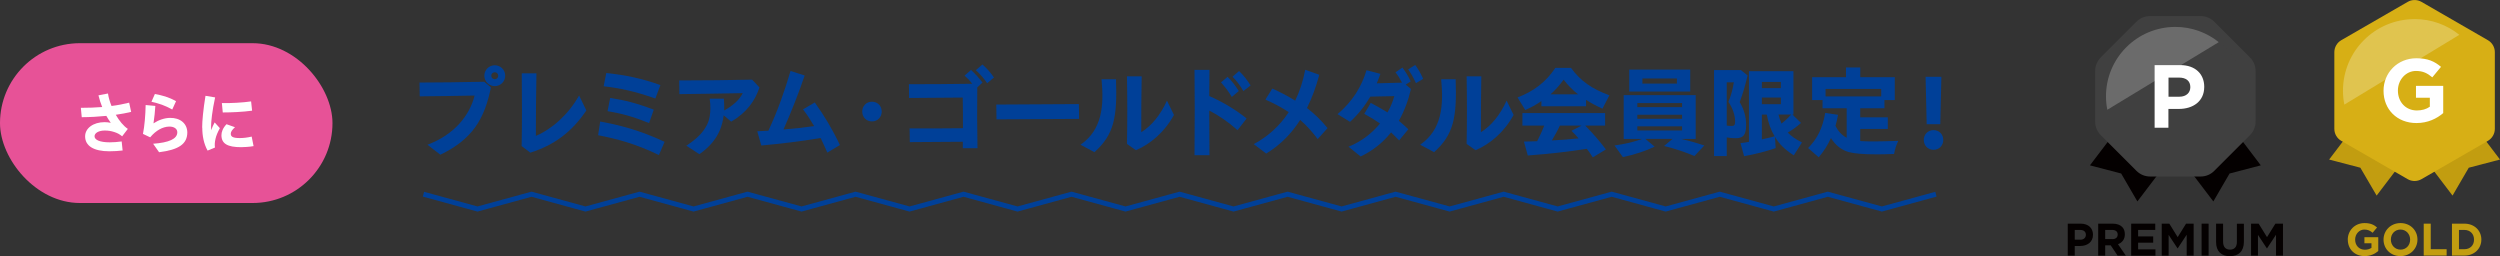 <?xml version="1.0" encoding="UTF-8"?>
<svg id="_レイヤー_2" data-name="レイヤー 2" xmlns="http://www.w3.org/2000/svg" viewBox="0 0 474.61 48.62">
  <rect x="0" y="0" width="474.61" height="48.62" fill="#333333" stroke="none"/>
  <defs>
    <style>
      .cls-1 {
        fill: #004098;
      }

      .cls-1, .cls-2, .cls-3, .cls-4, .cls-5, .cls-6, .cls-7, .cls-8, .cls-9 {
        stroke-width: 0px;
      }

      .cls-10 {
        fill: none;
        stroke: #004098;
        stroke-miterlimit: 10;
        stroke-width: .94px;
      }

      .cls-2 {
        fill: #404040;
      }

      .cls-3 {
        fill: #e0c44f;
      }

      .cls-4 {
        fill: #040000;
      }

      .cls-5 {
        fill: #6b6b6b;
      }

      .cls-6 {
        fill: #c29d10;
      }

      .cls-7 {
        fill: #e75297;
      }

      .cls-8 {
        fill: #fff;
      }

      .cls-9 {
        fill: #d7af15;
      }
    </style>
  </defs>
  <g id="_レイヤー_1-2" data-name="レイヤー 1">
    <g>
      <g>
        <g>
          <g>
            <path class="cls-6" d="M445.71,45.5v-.02c0-1.72,1.34-3.13,3.18-3.13,1.09,0,1.75.29,2.38.83l-.84,1.01c-.47-.39-.88-.61-1.58-.61-.97,0-1.74.86-1.74,1.89v.02c0,1.11.76,1.92,1.84,1.92.48,0,.92-.12,1.26-.36v-.87h-1.34v-1.15h2.63v2.63c-.62.53-1.48.96-2.59.96-1.89,0-3.19-1.32-3.19-3.12Z"/>
            <path class="cls-6" d="M452.5,45.5v-.02c0-1.72,1.36-3.13,3.23-3.13s3.21,1.39,3.21,3.12v.02c0,1.72-1.36,3.13-3.23,3.13s-3.21-1.39-3.21-3.12ZM457.55,45.5v-.02c0-1.04-.76-1.9-1.84-1.9s-1.82.85-1.82,1.89v.02c0,1.04.76,1.9,1.84,1.9s1.82-.85,1.82-1.89Z"/>
            <path class="cls-6" d="M460.13,42.46h1.33v4.85h3.02v1.21h-4.35v-6.06Z"/>
            <path class="cls-6" d="M465.49,42.46h2.36c1.9,0,3.22,1.31,3.22,3.01v.02c0,1.71-1.32,3.03-3.22,3.03h-2.36v-6.06ZM466.82,43.66v3.65h1.03c1.09,0,1.83-.74,1.83-1.81v-.02c0-1.07-.74-1.83-1.83-1.83h-1.03Z"/>
          </g>
          <g>
            <polygon class="cls-6" points="451.19 37.13 448.1 31.84 442.17 30.29 450.93 18.75 459.95 25.6 451.19 37.13"/>
            <polygon class="cls-6" points="465.6 37.13 468.68 31.84 474.61 30.29 465.85 18.75 456.84 25.6 465.6 37.13"/>
            <path class="cls-9" d="M443.16,9.91v14.55c0,.94.5,1.81,1.32,2.28l12.6,7.27c.81.47,1.82.47,2.63,0l12.6-7.27c.81-.47,1.32-1.34,1.32-2.28v-14.55c0-.94-.5-1.81-1.32-2.28l-12.6-7.27c-.81-.47-1.82-.47-2.63,0l-12.6,7.27c-.81.47-1.32,1.34-1.32,2.28Z"/>
            <circle class="cls-9" cx="458.39" cy="17.22" r="13.59"/>
            <path class="cls-3" d="M458.39,3.63c-7.51,0-13.59,6.09-13.59,13.59,0,.9.09,1.79.26,2.64l21.83-13.25c-2.33-1.87-5.28-2.99-8.5-2.99Z"/>
            <path class="cls-8" d="M452.5,17.24v-.03c0-3.38,2.63-6.15,6.24-6.15,2.14,0,3.43.58,4.67,1.63l-1.65,1.99c-.92-.76-1.73-1.21-3.11-1.21-1.9,0-3.42,1.68-3.42,3.7v.03c0,2.18,1.5,3.77,3.6,3.77.95,0,1.8-.24,2.46-.71v-1.7h-2.63v-2.26h5.17v5.17c-1.22,1.04-2.91,1.89-5.08,1.89-3.7,0-6.25-2.6-6.25-6.12Z"/>
          </g>
        </g>
        <g>
          <g>
            <path class="cls-4" d="M392.54,42.46h2.48c1.45,0,2.32.86,2.32,2.09v.02c0,1.4-1.09,2.13-2.45,2.13h-1.01v1.82h-1.33v-6.06ZM394.93,45.51c.67,0,1.06-.4,1.06-.92v-.02c0-.6-.42-.92-1.08-.92h-1.03v1.85h1.06Z"/>
            <path class="cls-4" d="M398.33,42.46h2.77c.77,0,1.37.22,1.77.61.34.34.52.81.52,1.39v.02c0,.98-.53,1.59-1.3,1.88l1.48,2.16h-1.56l-1.3-1.94h-1.05v1.94h-1.33v-6.06ZM401.01,45.4c.65,0,1.02-.35,1.02-.86v-.02c0-.57-.4-.87-1.05-.87h-1.32v1.74h1.35Z"/>
            <path class="cls-4" d="M404.59,42.46h4.57v1.19h-3.25v1.23h2.86v1.19h-2.86v1.27h3.29v1.19h-4.61v-6.06Z"/>
            <path class="cls-4" d="M410.39,42.46h1.44l1.59,2.56,1.59-2.56h1.44v6.06h-1.32v-3.96l-1.71,2.59h-.03l-1.69-2.56v3.93h-1.31v-6.06Z"/>
            <path class="cls-4" d="M417.96,42.46h1.33v6.06h-1.33v-6.06Z"/>
            <path class="cls-4" d="M420.71,45.92v-3.46h1.33v3.43c0,.99.49,1.5,1.31,1.5s1.31-.49,1.31-1.45v-3.47h1.33v3.42c0,1.84-1.03,2.74-2.66,2.74s-2.62-.91-2.62-2.69Z"/>
            <path class="cls-4" d="M427.35,42.46h1.44l1.59,2.56,1.59-2.56h1.44v6.06h-1.32v-3.96l-1.71,2.59h-.03l-1.69-2.56v3.93h-1.31v-6.06Z"/>
          </g>
          <g>
            <polygon class="cls-4" points="405.77 38.24 402.69 32.94 396.76 31.39 405.52 19.86 414.54 26.7 405.77 38.24"/>
            <polygon class="cls-4" points="420.19 38.24 423.27 32.94 429.2 31.39 420.44 19.86 411.42 26.7 420.19 38.24"/>
            <path class="cls-2" d="M417.78,3.05h-9.6c-.97,0-1.9.38-2.58,1.07l-6.78,6.78c-.68.68-1.07,1.61-1.07,2.58v9.6c0,.97.38,1.9,1.07,2.58l6.78,6.78c.68.68,1.61,1.07,2.58,1.07h9.6c.97,0,1.9-.38,2.58-1.07l6.78-6.78c.68-.68,1.07-1.61,1.07-2.58v-9.6c0-.97-.38-1.9-1.07-2.58l-6.78-6.78c-.68-.68-1.61-1.07-2.58-1.07Z"/>
            <circle class="cls-2" cx="412.98" cy="18.28" r="13.17"/>
            <path class="cls-5" d="M412.98,5.11c-7.28,0-13.17,5.9-13.17,13.17,0,.88.09,1.73.25,2.56l21.16-12.84c-2.26-1.81-5.12-2.89-8.23-2.89Z"/>
            <path class="cls-8" d="M409.05,12.36h4.86c2.84,0,4.55,1.68,4.55,4.11v.03c0,2.75-2.14,4.18-4.81,4.18h-1.99v3.57h-2.62v-11.9ZM413.75,18.36c1.31,0,2.07-.78,2.07-1.8v-.03c0-1.17-.82-1.8-2.12-1.8h-2.02v3.64h2.07Z"/>
          </g>
        </g>
      </g>
      <g>
        <g>
          <path class="cls-1" d="M81.16,27.47c5.11-1.91,8.01-5.58,8.94-9.33-3.42.07-7.56.13-10.42.15l-.04-2.62c3.63,0,7.65-.06,12.29-.15l1.27,1.07c-1.22,6-3.5,9.84-9.6,12.78l-2.45-1.89ZM91.95,14.37c0-1.1.88-1.98,1.98-1.98s1.98.88,1.98,1.98-.88,1.98-1.98,1.98-1.98-.88-1.98-1.98ZM94.59,14.37c0-.37-.28-.65-.66-.65s-.67.28-.67.65.3.67.67.67.66-.3.66-.67Z"/>
          <path class="cls-1" d="M99.03,27.73c.08-4.53.08-9.04.02-13.81h2.79c-.07,4.06-.11,7.89-.11,11.88,3.11-1.33,6.17-4.06,8.21-7.67l1.37,2.84c-2.77,4.12-6.16,6.6-10.63,8.01l-1.65-1.25Z"/>
          <path class="cls-1" d="M113.55,25.67l.39-2.6c3.59.65,7.52,1.65,12.23,3.85l-1.08,2.51c-4.45-2.15-8.06-3.09-11.54-3.76ZM114.6,16.39l.5-2.53c3.67.39,6.85,1.05,10.27,2.3l-.95,2.54c-4-1.4-6.74-1.96-9.82-2.32ZM115.34,21.1l.5-2.51c2.73.43,4.9.95,8.27,2.23l-.88,2.54c-3.24-1.29-5.22-1.8-7.89-2.26Z"/>
          <path class="cls-1" d="M130.31,27.65c2.02-1.31,3.2-2.53,3.93-4,.49-.97.62-2.15.62-3.12,0-.54-.02-1.01-.13-1.8h2.69c.06.75.07,1.27.07,1.81,0,.13,0,.28-.02.43,1.68-.9,2.94-2.06,3.54-3.29-4.04.07-9.15.17-12.03.19l-.04-2.6c4.73,0,9.67-.06,13.84-.15l1.4,1.48c-.8,2.45-2.39,4.77-5.37,6.49l-1.42-1.2c-.11.95-.38,1.98-.73,2.83-.69,1.61-1.89,3.16-3.89,4.55l-2.47-1.61Z"/>
          <path class="cls-1" d="M143.74,24.92c.66-.02,1.37-.06,2.13-.11,1.76-3.72,3.14-7.69,4.21-11.34l2.68.86c-1.03,3.07-2.49,6.81-4.02,10.25,1.91-.15,3.91-.37,5.82-.64-.66-1.12-1.35-2.19-2.11-3.18l2.23-1.31c1.8,2.53,3.29,4.96,4.77,8.08l-2.39,1.44c-.39-.92-.82-1.85-1.27-2.77-3.83.64-7.5,1.08-11.26,1.42l-.77-2.71Z"/>
          <path class="cls-1" d="M163.69,21.18c0-1.01.73-1.87,1.85-1.87s1.85.86,1.85,1.87-.75,1.87-1.85,1.87-1.85-.84-1.85-1.87Z"/>
          <path class="cls-1" d="M172.69,24.38c2.75.02,6.25,0,10.12-.04,0-1.95,0-3.91-.04-5.82-3.31.02-7.39.06-10.18.08l-.04-2.62c2.84.02,6.85,0,12.03-.08-.41-.54-.77-.92-1.46-1.55l1.23-1.07c.86.8,1.4,1.4,2.17,2.39l-.99.92c-.04,3.8-.04,7.74.04,11.54h-2.79v-1.22c-3.69.02-7.24.04-10.06.07l-.04-2.62ZM185.26,13.32l1.25-1.08c.92.84,1.37,1.33,2.19,2.47l-1.29,1.09c-.73-1.03-1.25-1.65-2.15-2.47Z"/>
          <path class="cls-1" d="M189.14,19.85l15.68-.09.04,2.81-15.68.09-.04-2.81Z"/>
          <path class="cls-1" d="M205.14,27.47c4.15-2.88,4.45-7.48,3.98-12.42h2.75c.24,7.17-.34,10.48-4.1,13.84l-2.64-1.42ZM213.95,27.32c.08-4.23.08-8.44,0-12.83h2.79c-.06,3.55-.09,7.07-.08,10.61,1.93-1.2,3.61-3.2,4.88-5.99l1.33,2.71c-1.85,3.37-4.53,5.54-7.22,6.7l-1.7-1.2Z"/>
          <path class="cls-1" d="M226.81,20.47c0-2.71-.02-5.13-.04-7.2h2.84c-.02,1.53-.04,3.18-.04,4.96,2.45,1.07,5.14,2.66,7.09,4.27l-1.72,2.21c-1.74-1.53-3.55-2.79-5.37-3.72,0,2.54.02,5.35.04,8.47h-2.84c.02-3.27.04-6.27.04-8.98ZM231.8,15.64l1.25-1.05c.95.95,1.38,1.53,2.13,2.69l-1.33,1.12c-.69-1.14-1.22-1.81-2.06-2.77ZM233.99,14.56l1.24-1.07c.9.86,1.44,1.57,2.19,2.73l-1.37,1.07c-.64-1.1-1.18-1.81-2.06-2.73Z"/>
          <path class="cls-1" d="M238,27.37c2.77-1.48,4.98-3.52,6.66-6.08-1.37-.9-2.77-1.66-4.43-2.38l1.31-2.1c1.38.62,2.82,1.35,4.34,2.3.86-1.76,1.5-3.72,1.91-5.86l2.67.95c-.62,2.28-1.38,4.4-2.34,6.3,1.38,1.08,2.64,2.26,3.91,3.82l-1.87,2.08c-1.07-1.4-2.06-2.53-3.33-3.63-1.68,2.64-3.8,4.77-6.45,6.38l-2.38-1.8Z"/>
          <path class="cls-1" d="M255.99,27.86c2.43-.97,4.47-2.54,6-4.42-.94-.65-1.89-1.23-2.99-1.83l1.23-2.08c1.14.62,2.15,1.16,3.18,1.81.56-.97.99-2.02,1.29-3.09-1.63.04-3.26.06-4.55.09-1.05,1.8-2.3,3.37-3.85,4.79l-2.38-1.46c2.88-2.43,4.6-5.28,5.5-8.34l2.64.69c-.21.62-.45,1.23-.69,1.8,1.35-.02,2.86-.06,4.79-.13-.39-.75-.69-1.25-1.23-1.96l1.31-.9c.73.99,1.09,1.59,1.57,2.62l-.94.62.99.82c-.52,2.25-1.29,4.27-2.3,6.04.56.47,1.16.99,1.8,1.61l-1.74,2.11c-.54-.56-1.05-1.07-1.53-1.52-1.52,1.91-3.42,3.44-5.78,4.58l-2.32-1.87ZM267.34,13.17l1.33-.84c.67.95,1.03,1.57,1.51,2.64l-1.37.82c-.47-1.03-.84-1.72-1.48-2.62Z"/>
          <path class="cls-1" d="M269.62,27.47c4.15-2.88,4.45-7.48,3.98-12.42h2.75c.24,7.17-.34,10.48-4.1,13.84l-2.64-1.42ZM278.43,27.32c.08-4.23.08-8.44,0-12.83h2.79c-.06,3.55-.09,7.07-.08,10.61,1.93-1.2,3.61-3.2,4.88-5.99l1.33,2.71c-1.85,3.37-4.53,5.54-7.22,6.7l-1.7-1.2Z"/>
          <path class="cls-1" d="M288.1,18.5c3.14-1.2,5.41-2.97,7.17-5.61h2.97c1.8,2.45,3.97,4,7.29,5.2l-1.31,2.54c-1.2-.54-2.21-1.09-3.12-1.67v1.22h-8.47v-.99c-1.08.73-1.95,1.2-3.07,1.7l-1.46-2.39ZM301.25,28.25c-3.39.54-7.22.97-11.21,1.27l-.73-2.64c.9-.02,2.13-.06,2.51-.07.65-1.29,1.01-2.1,1.35-2.97h-4.15v-2.38h15.7v2.38h-3.78c1.55,1.57,2.67,2.88,3.93,4.53l-2.49,1.5c-.43-.67-.73-1.08-1.12-1.61ZM299.59,17.91c-1.05-.82-1.98-1.78-2.75-2.79-.77,1.09-1.57,1.98-2.49,2.79h5.24ZM299.68,26.27c-.52-.6-.82-.94-1.35-1.44l1.93-.99h-4.13c-.41.9-.92,1.81-1.52,2.82,1.91-.09,3.37-.21,5.07-.39Z"/>
          <path class="cls-1" d="M306.49,27.62c2.02-.28,3.61-.65,5.28-1.25h-3.52v-8.31h13.67v8.31h-2.82c1.57.36,2.77.69,4.45,1.25l-1.87,2c-1.83-.77-3.61-1.37-5.76-1.91l1.61-1.35h-5.18l1.78,1.48c-1.7.82-3.93,1.55-6.04,1.98l-1.59-2.21ZM309.3,13.21h11.58v4.17h-11.58v-4.17ZM319.33,20.34v-.77h-8.49v.77h8.49ZM319.33,22.55v-.77h-8.49v.77h8.49ZM319.33,24.77v-.79h-8.49v.79h8.49ZM318.35,15.87v-.97h-6.55v.97h6.55Z"/>
          <path class="cls-1" d="M325.39,13.3h5.11l1.27,1.03c-.52,2.19-.94,3.55-1.5,5.05.82,1.4,1.22,2.77,1.22,4.32,0,1.89-.5,2.54-1.98,2.54-.6,0-1.2-.06-1.7-.15v3.54h-2.41V13.3ZM329.4,23.05c0-1.18-.47-2.53-1.27-3.7.45-1.07.77-2.17,1.03-3.72h-1.35v8.21c.21.04.6.07.95.07.49,0,.64-.19.64-.86ZM330.42,27.17c.41-.04,1.14-.15,1.61-.24v-13.41h8.44v8.23h-.19l1.63,1.59c-.88.77-1.5,1.22-2.51,1.83.64.67,1.42,1.22,2.69,1.87l-1.55,2.45c-1.7-1.1-2.77-2.13-3.57-3.5l.13,2.13c-2.09.69-3.85,1.14-5.99,1.53l-.69-2.49ZM338.09,16.73v-1.18h-3.61v1.18h3.61ZM338.09,19.78v-1.27h-3.61v1.27h3.61ZM336.9,25.88c-.71-1.2-1.22-2.56-1.48-4.13h-.94v4.71c1.5-.34,1.82-.41,2.41-.58ZM340.04,21.74h-2.41c.11.45.37,1.27.58,1.72.69-.54,1.22-1.03,1.83-1.72Z"/>
          <path class="cls-1" d="M343.26,28.1c1.78-1.81,2.73-3.76,3.25-6.66l2.43.36c-.21,1.08-.3,1.44-.49,2.1.54,1.05,1.2,1.76,2.13,2.26v-5.61h-4.58v-1.55h-1.98v-4.34h6.43v-1.85h2.71v1.85h6.55v4.34h-1.96v1.55h-4.6v1.72h5.24v2.21h-5.24v2.3c.77.06,1.61.07,2.67.07,1.22,0,2.54-.04,4.56-.11-.45.95-.62,1.52-.8,2.49-1.98.07-2.39.07-3.42.07-2.43,0-4.17-.15-5.18-.43-1.38-.39-2.49-1.25-3.39-2.66-.62,1.38-1.35,2.51-2.32,3.65l-2.02-1.76ZM357.14,18.3v-1.42h-10.57v1.42h10.57Z"/>
          <path class="cls-1" d="M365.22,26.57c0-1.01.73-1.87,1.85-1.87s1.85.86,1.85,1.87-.75,1.87-1.85,1.87-1.85-.84-1.85-1.87ZM365.57,14.58h2.99l-.21,9h-2.58l-.21-9Z"/>
        </g>
        <polyline class="cls-10" points="80.39 36.87 90.65 39.68 100.9 36.87 111.15 39.68 121.41 36.87 131.66 39.68 141.91 36.87 152.17 39.68 162.42 36.87 172.67 39.68 182.92 36.87 193.17 39.68 203.42 36.87 213.67 39.68 223.93 36.87 234.18 39.68 244.44 36.87 254.69 39.68 264.94 36.87 275.2 39.68 285.46 36.87 295.71 39.68 305.97 36.87 316.22 39.68 326.48 36.87 336.74 39.68 346.99 36.87 357.26 39.68 367.52 36.87"/>
      </g>
      <g>
        <rect class="cls-7" x="0" y="8.2" width="63.12" height="30.34" rx="15.17" ry="15.17"/>
        <g>
          <path class="cls-8" d="M15.37,20.47c1.42,0,2.76-.05,4.03-.15-.28-.7-.52-1.43-.71-2.22l1.81-.35c.11.77.35,1.58.67,2.37,1.19-.15,2.31-.37,3.35-.63l.38,1.75c-.85.22-1.84.39-2.92.55.66,1.15,1.47,2.13,2.29,2.68l-1.08,1.41c-.51-.42-.9-.62-1.48-.81-.61-.2-1.15-.29-1.83-.29-1.13,0-1.93.47-1.93,1.09,0,.68.99,1.15,2.88,1.15.66,0,1.55-.06,2.27-.17l.18,1.72c-.68.09-1.69.15-2.52.15-3,0-4.6-1.03-4.6-2.84,0-1.55,1.57-2.69,3.7-2.69.38,0,.77.04,1.17.13-.3-.43-.58-.86-.84-1.32-1.47.15-3.06.24-4.67.25l-.17-1.78Z"/>
          <path class="cls-8" d="M29.07,27.29c2.97-.22,4.59-.9,4.59-2.18,0-.66-.61-1.1-1.56-1.08-1.24.04-2.51.74-3.59,2.04l-1.37-.65c.3-1.51.47-3.5.51-5.48l1.84.17c-.05.95-.18,2.14-.35,3.31.92-.62,2.09-1.03,3.14-1.04,1.94-.03,3.25,1.07,3.28,2.75,0,2.22-1.65,3.31-5.36,3.77l-1.13-1.61ZM28.75,19.32l.65-1.47c1.37.24,2.62.57,4.02,1.36l-.72,1.58c-1.41-.79-2.5-1.14-3.94-1.47Z"/>
          <path class="cls-8" d="M38.38,24.21c0-1.24.21-3.45.63-6.02l1.83.3c-.56,2.54-.77,4.63-.77,5.53,0,.27.01.51.03.7.16-.49.38-.99.65-1.48l.99,1.09c-.46.84-.7,1.46-.82,1.99-.15.62-.19,1.19-.11,1.69l-1.4.58c-.72-1.29-1.01-2.8-1.01-4.37ZM42.04,25.68c0-.63.24-1.33.96-2.1l1.61.57c-.53.48-.8.85-.8,1.24,0,.57.43.82,1.7.82.67,0,1.45-.08,2.27-.28l.36,1.81c-.8.15-1.9.2-2.38.2-2.56,0-3.72-.66-3.72-2.27ZM42.13,19.57c1.55.04,4.03-.09,5.54-.32l.19,1.76c-1.74.24-3.93.34-5.57.34l-.17-1.79Z"/>
        </g>
      </g>
    </g>
  </g>
</svg>
